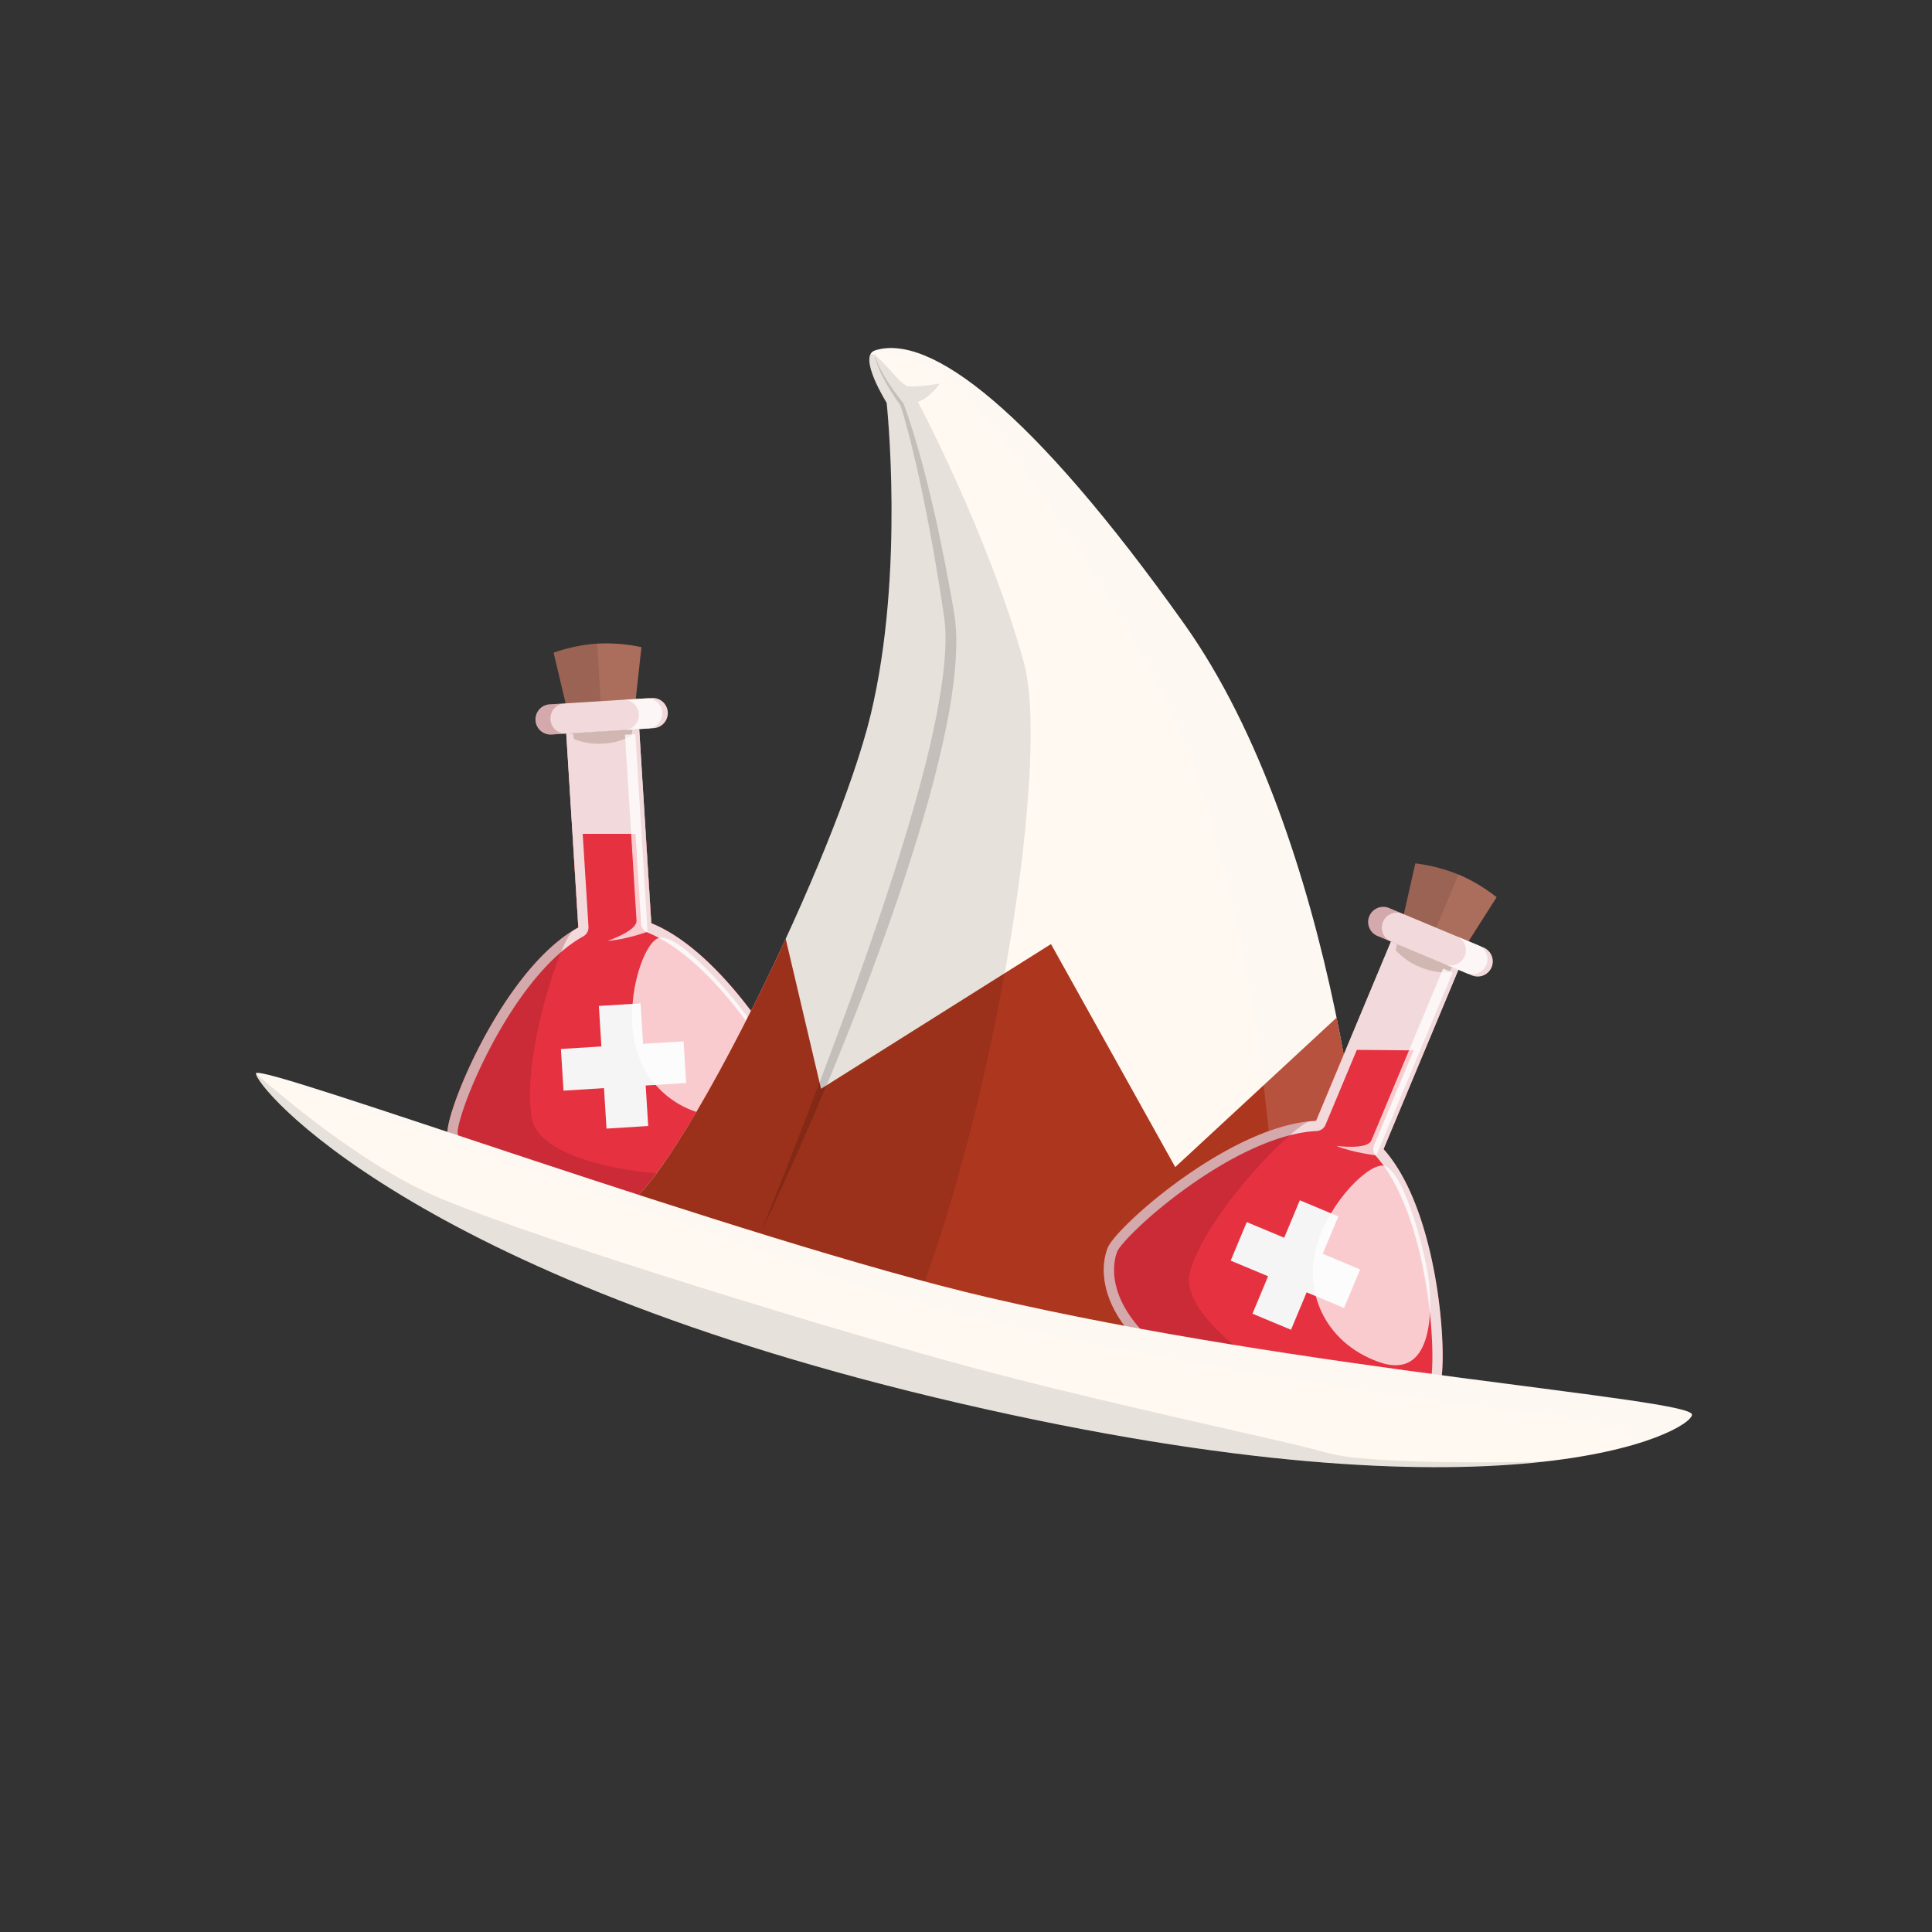<svg xmlns="http://www.w3.org/2000/svg" viewBox="0 0 948.55 948.55">
  <rect x="0" y="0" width="948.55" height="948.55" fill="#333333" stroke="none"/>
  <title>Soso_SorcièreBlanche</title>
  <g id="Calque_11" data-name="Calque 11">
    <g id="Vie">
      <path d="M271.8,320.45A82.52,82.52,0,0,1,293.11,316h.12a82.52,82.52,0,0,1,21.69,1.74l-4.74,43.38a32.78,32.78,0,0,1-13.89,4h-.12a32.78,32.78,0,0,1-14.28-2.2Z" style="fill: #ab6e5c"/>
      <path d="M271.8,320.45A82.52,82.52,0,0,1,293.11,316h.12c-.06,0,3,49.08,3.06,49.07h-.12a32.78,32.78,0,0,1-14.28-2.2Z" style="opacity: 0.1"/>
      <rect x="281.1" y="358.97" width="35.88" height="100.87" transform="translate(622.95 799.42) rotate(176.44)" style="fill: #f2dadc"/>
      <polygon points="284.27 460.85 320.08 458.62 317.01 409.4 281.06 409.4 284.27 460.85" style="fill: #e63140"/>
      <path d="M301.5,449.91c44.94-2.8,93.56,82.55,94.37,95.45s-9.89,46.78-85.22,51.47-90.14-27.6-90.94-40.5S256.56,452.71,301.5,449.91Z" style="fill: #e63140"/>
      <polygon points="275.39 515.01 295.27 513.77 294.03 493.89 314.5 492.62 315.73 512.49 335.61 511.25 336.88 531.72 317.01 532.96 318.25 552.83 297.78 554.11 296.54 534.23 276.67 535.47 275.39 515.01" style="fill: #f5f5f5"/>
      <path d="M309.13,363.25l5.62,90.25a5,5,0,0,0,3.13,4.33c15.64,6.27,33.47,22.61,50.2,46,14.53,20.32,22.56,38,22.8,41.82.14,2.17.17,13.58-12.39,24.77-13.56,12.07-37.13,19.47-68.14,21.4-4.82.3-9.53.45-14,.45-25.81,0-46.06-5.16-58.56-14.91-9.11-7.1-12.73-15.69-13.08-21.36-.24-3.8,5.55-22.39,17.47-44.39,13.72-25.33,29.41-43.76,44.17-51.88a5,5,0,0,0,2.58-4.69l-5.62-90.2,25.83-1.61m4.68-5.3L278,360.18l5.93,95.19c-36.75,20.24-64.91,89.79-64.22,101,.75,12,13.7,41,76.64,41q6.76,0,14.31-.46c75.32-4.69,86-38.57,85.22-51.47-.7-11.16-37.19-76.56-76.13-92.17l-5.93-95.24Z" style="fill: #f2dadc"/>
      <path d="M296.28,365.09h-.12a32.78,32.78,0,0,1-14.28-2.2l-.69-2.92,29.31-1.83-.33,3A32.78,32.78,0,0,1,296.28,365.09Z" style="fill: #816653;opacity: 0.3"/>
      <path d="M269.92,345.82,320,342.7a7.41,7.41,0,0,1,.92,14.8l-50.13,3.12a7.41,7.41,0,1,1-.92-14.8Z" style="fill: #f2dadc"/>
      <path d="M269.92,345.82l7.28-.45a7.41,7.41,0,1,0,.92,14.8l-7.28.45a7.41,7.41,0,1,1-.92-14.8Z" style="fill: #7a1a1f;opacity: 0.25"/>
      <path d="M281.5,456.78l-.06.05c-6.3,4.4-26,63.51-20.19,92.87s115.56,38,132.12,8.73c-6.32,15.16-26.54,34.89-82.72,38.39-75.32,4.69-90.14-27.6-90.94-40.5C219,545.41,245.94,478.65,281.5,456.78Z" style="fill: #7a1a1f;opacity: 0.25"/>
      <path d="M313.67,350.53a7.41,7.41,0,0,0-7.86-6.94l11.46-.71a7.41,7.41,0,0,1,.92,14.8l-11.46.71A7.41,7.41,0,0,0,313.67,350.53Z" style="fill: #fff;opacity: 0.75"/>
      <path d="M311.93,360.44l6,97s-10.78,3.95-19.63,4.5c0,0,14.54-4.85,14.22-10l-5.68-91.22Z" style="fill: #fff;opacity: 0.75"/>
      <path d="M323.82,460.39c-7.06,1.3-16.54,27-12.52,49.79s24.18,40.91,52.38,37.82,12.58-34,5.52-45.36S334.06,458.5,323.82,460.39Z" style="fill: #fff;opacity: 0.75"/>
    </g>
  </g>
  <g id="Calque_5" data-name="Calque 5">
    <path d="M429.59,172.05c-8.67,2.77,5.73,25.71,5.73,25.71s9,82.92-7.79,152.91S334.25,575.12,307.8,591.55c0,0,179.56,81.1,278.89,95.1s79.19-15.33,83.6-52S656,411.17,581.36,306.25,456.49,163.45,429.59,172.05Z" style="fill: #fff9f2"/>
    <path d="M577,573,516,463.51l-112.9,71.05L385.75,460.9c-28.2,61.2-62.08,120.79-77.95,130.65,0,0,179.56,81.1,278.89,95.1s79.19-15.33,83.6-52c2.16-18-1.24-72.15-14.08-135Z" style="fill: #ad361e"/>
    <g style="opacity: 0.15">
      <path d="M373.26,605.63c13.26-32.92,26.17-65.94,38.5-99.17s24-66.67,34.13-100.56c5-17,9.67-34,13.2-51.26.88-4.31,1.7-8.63,2.39-13,.38-2.16.67-4.33,1-6.5s.6-4.34.81-6.51c.5-4.34.79-8.69.89-13a77.7,77.7,0,0,0-.65-12.84l-2-13.1-2.16-13.1q-2.26-13.08-4.82-26.1c-1.71-8.68-3.55-17.34-5.59-25.94-1-4.31-2.06-8.6-3.2-12.88s-2.33-8.54-3.67-12.71l.13.23c-1.5-2.07-2.9-4.16-4.27-6.3s-2.66-4.31-3.86-6.54a57.28,57.28,0,0,1-3.19-6.9,25,25,0,0,1-1.09-3.64,10.73,10.73,0,0,1-.21-3.77,10.62,10.62,0,0,0,.44,3.71,24.7,24.7,0,0,0,1.3,3.52,57.66,57.66,0,0,0,3.57,6.6,121.15,121.15,0,0,0,8.69,12.23l.08.1,0,.13c6.12,16.79,10.54,34,14.59,51.33,2.06,8.65,3.8,17.37,5.55,26.08l2.49,13.1c.78,4.38,1.56,8.73,2.28,13.15a82.82,82.82,0,0,1,.91,13.68q-.05,6.8-.72,13.52a256,256,0,0,1-4,26.57c-1.74,8.77-3.79,17.45-6,26.08s-4.65,17.2-7.22,25.72q-7.72,25.55-16.74,50.65-4.49,12.55-9.2,25c-3.15,8.31-6.4,16.57-9.68,24.82s-6.63,16.47-10.07,24.66-6.88,16.36-10.45,24.49C388.3,573.47,381,589.66,373.26,605.63Z"/>
    </g>
    <path d="M502.69,325.32c-17.33-62.67-52-128-52-128,6.33-2.33,10.67-9,10.67-9s-11.67,2-15.67,1.33-16.53-19.13-18.49-15.33c-2.5,6.53,8.11,23.44,8.11,23.44s9,82.92-7.79,152.91S334.25,575.12,307.8,591.55c0,0,65.55,29.61,139.35,56.13C489.87,539.51,515.56,371.83,502.69,325.32Z" style="opacity: 0.1"/>
    <path d="M581.36,306.25C506.69,201.32,456.49,163.45,429.59,172.05c0,0,20.1,1.6,39.6,17.1s93.5,127,109.5,169c15.23,40,50.86,138.64,50.58,332.05,50.32-.27,37.4-25.43,41-55.55C674.69,598,656,411.17,581.36,306.25Z" style="fill: #f5f5f5;opacity: 0.15"/>
    <path d="M613.64,229.91c.57.18,1.18.36,1.84.54Z" style="fill: #fff;opacity: 0.5"/>
    <g id="Vie-2" data-name="Vie">
      <path d="M694.89,423.9A82.52,82.52,0,0,1,716,429.35h0l.05,0,.05,0h0a82.52,82.52,0,0,1,18.69,11.15l-23.42,36.82a32.78,32.78,0,0,1-14.21-2.59h0l0,0-.07,0h0a32.78,32.78,0,0,1-11.83-8.28Z" style="fill: #ab6e5c"/>
      <path d="M694.89,423.9A82.52,82.52,0,0,1,716,429.35h0l.05,0,.05,0h0c-.05,0-19,45.35-18.95,45.37h0l0,0-.07,0h0a32.78,32.78,0,0,1-11.83-8.28Z" style="opacity: 0.1"/>
      <rect x="662.07" y="465.29" width="35.88" height="100.87" transform="translate(1108.76 1253.67) rotate(-157.33)" style="fill: #f2dadc"/>
      <polygon points="644.02 555.35 677.13 569.18 699.45 515.73 660.7 515.41 644.02 555.35" style="fill: #e63140"/>
      <path d="M664.32,553.15c41.55,17.35,47.44,115.41,42.46,127.33s-29.55,37.59-99.19,8.51-68.66-64.6-63.68-76.52S622.76,535.8,664.32,553.15Z" style="fill: #e63140"/>
      <polygon points="612.12 600.01 630.5 607.68 638.17 589.3 657.09 597.21 649.42 615.58 667.79 623.26 659.89 642.18 641.52 634.5 633.84 652.88 614.92 644.98 622.59 626.6 604.22 618.93 612.12 600.01" style="fill: #f5f5f5"/>
      <path d="M685.58,468.82l23.88,10-34.85,83.44a5,5,0,0,0,.89,5.27c11.26,12.54,20,35.08,24.69,63.46,4,24.65,3.43,44.08,2,47.59-.83,2-3.52,7.13-10.47,11.64-7.32,4.75-16.79,7.16-28.16,7.16-15.21,0-33.39-4.37-54-13-28.68-12-48.52-26.68-57.39-42.52-8.22-14.68-4.45-25.45-3.61-27.46,1.47-3.51,14.88-17.63,35.29-32.1,23.5-16.66,45.72-26.25,62.55-27a5,5,0,0,0,4.39-3.07l34.83-83.39m-2.69-6.54-36.75,88c-41.91,1.91-97.91,51.85-102.23,62.18-5,11.92-6,47.44,63.68,76.52,23.43,9.78,41.75,13.37,55.95,13.37,28,0,39.94-14,43.24-21.88,4.31-10.32.48-85.11-27.55-116.32L716,476.1l-33.11-13.83Z" style="fill: #f2dadc"/>
      <path d="M697.11,474.76h0l0,0-.07,0h0a32.78,32.78,0,0,1-11.83-8.28l.67-2.93,27.09,11.32-1.61,2.53A32.78,32.78,0,0,1,697.11,474.76Z" style="fill: #816653;opacity: 0.3"/>
      <path d="M682,445.83l46.35,19.36a7.41,7.41,0,0,1-5.71,13.68l-46.35-19.36A7.41,7.41,0,1,1,682,445.83Z" style="fill: #f2dadc"/>
      <path d="M682,445.83l6.73,2.81A7.41,7.41,0,1,0,683,462.32l-6.73-2.81A7.41,7.41,0,1,1,682,445.83Z" style="fill: #7a1a1f;opacity: 0.25"/>
      <path d="M643.34,550.48l-.08,0c-7.59,1.16-51.41,45.47-59.15,74.39s86.84,85.2,114.66,66.23c-12.37,10.8-39.23,19.57-91.17-2.12-69.64-29.08-68.66-64.6-63.68-76.52C548.13,602.37,601.77,554.38,643.34,550.48Z" style="fill: #7a1a1f;opacity: 0.25"/>
      <path d="M719.15,469.39a7.41,7.41,0,0,0-4-9.7l10.59,4.42A7.41,7.41,0,0,1,720,477.8l-10.59-4.42A7.41,7.41,0,0,0,719.15,469.39Z" style="fill: #fff;opacity: 0.75"/>
      <path d="M713.21,477.51l-37.47,89.72s-11.41-1.22-19.6-4.64c0,0,15.18,2.08,17.18-2.69l35.22-84.34Z" style="fill: #fff;opacity: 0.75"/>
      <path d="M679.7,572.42c-6.91-2-26.77,16.91-33.24,39.13s3.61,47.38,30.27,57.07,26.32-25,25-38.24S689.72,575.25,679.7,572.42Z" style="fill: #fff;opacity: 0.75"/>
    </g>
    <path d="M485.13,637c-118.74-27.62-358.44-115.66-359.44-110S201,626.47,471.37,689s359.33,13.52,359.33,5.54S639.57,673,485.13,637Z" style="fill: #fff9f2"/>
    <path d="M651.69,713.32c-20.9-6.13-115-25.33-187-45.33s-215.33-64-255.33-82.67-83.67-58.25-83.67-58.25c-1,5.7,75.35,99.4,345.67,161.89,141.54,32.72,233.37,34.88,288.74,28.37C754.85,718,672.59,719.46,651.69,713.32Z" style="opacity: 0.1"/>
    <path d="M764,695.32c28.26,3.21,45.25,11.71,33.64,15.16,23.15-6.12,33-13.32,33-16,0-8-191.13-21.54-345.56-57.47-118.74-27.62-358.44-115.66-359.44-110,0,0,282.34,100.23,301.67,106.25C538.69,668,734.69,692,764,695.32Z" style="fill: #f5f5f5;opacity: 0.15"/>
  </g>
</svg>
